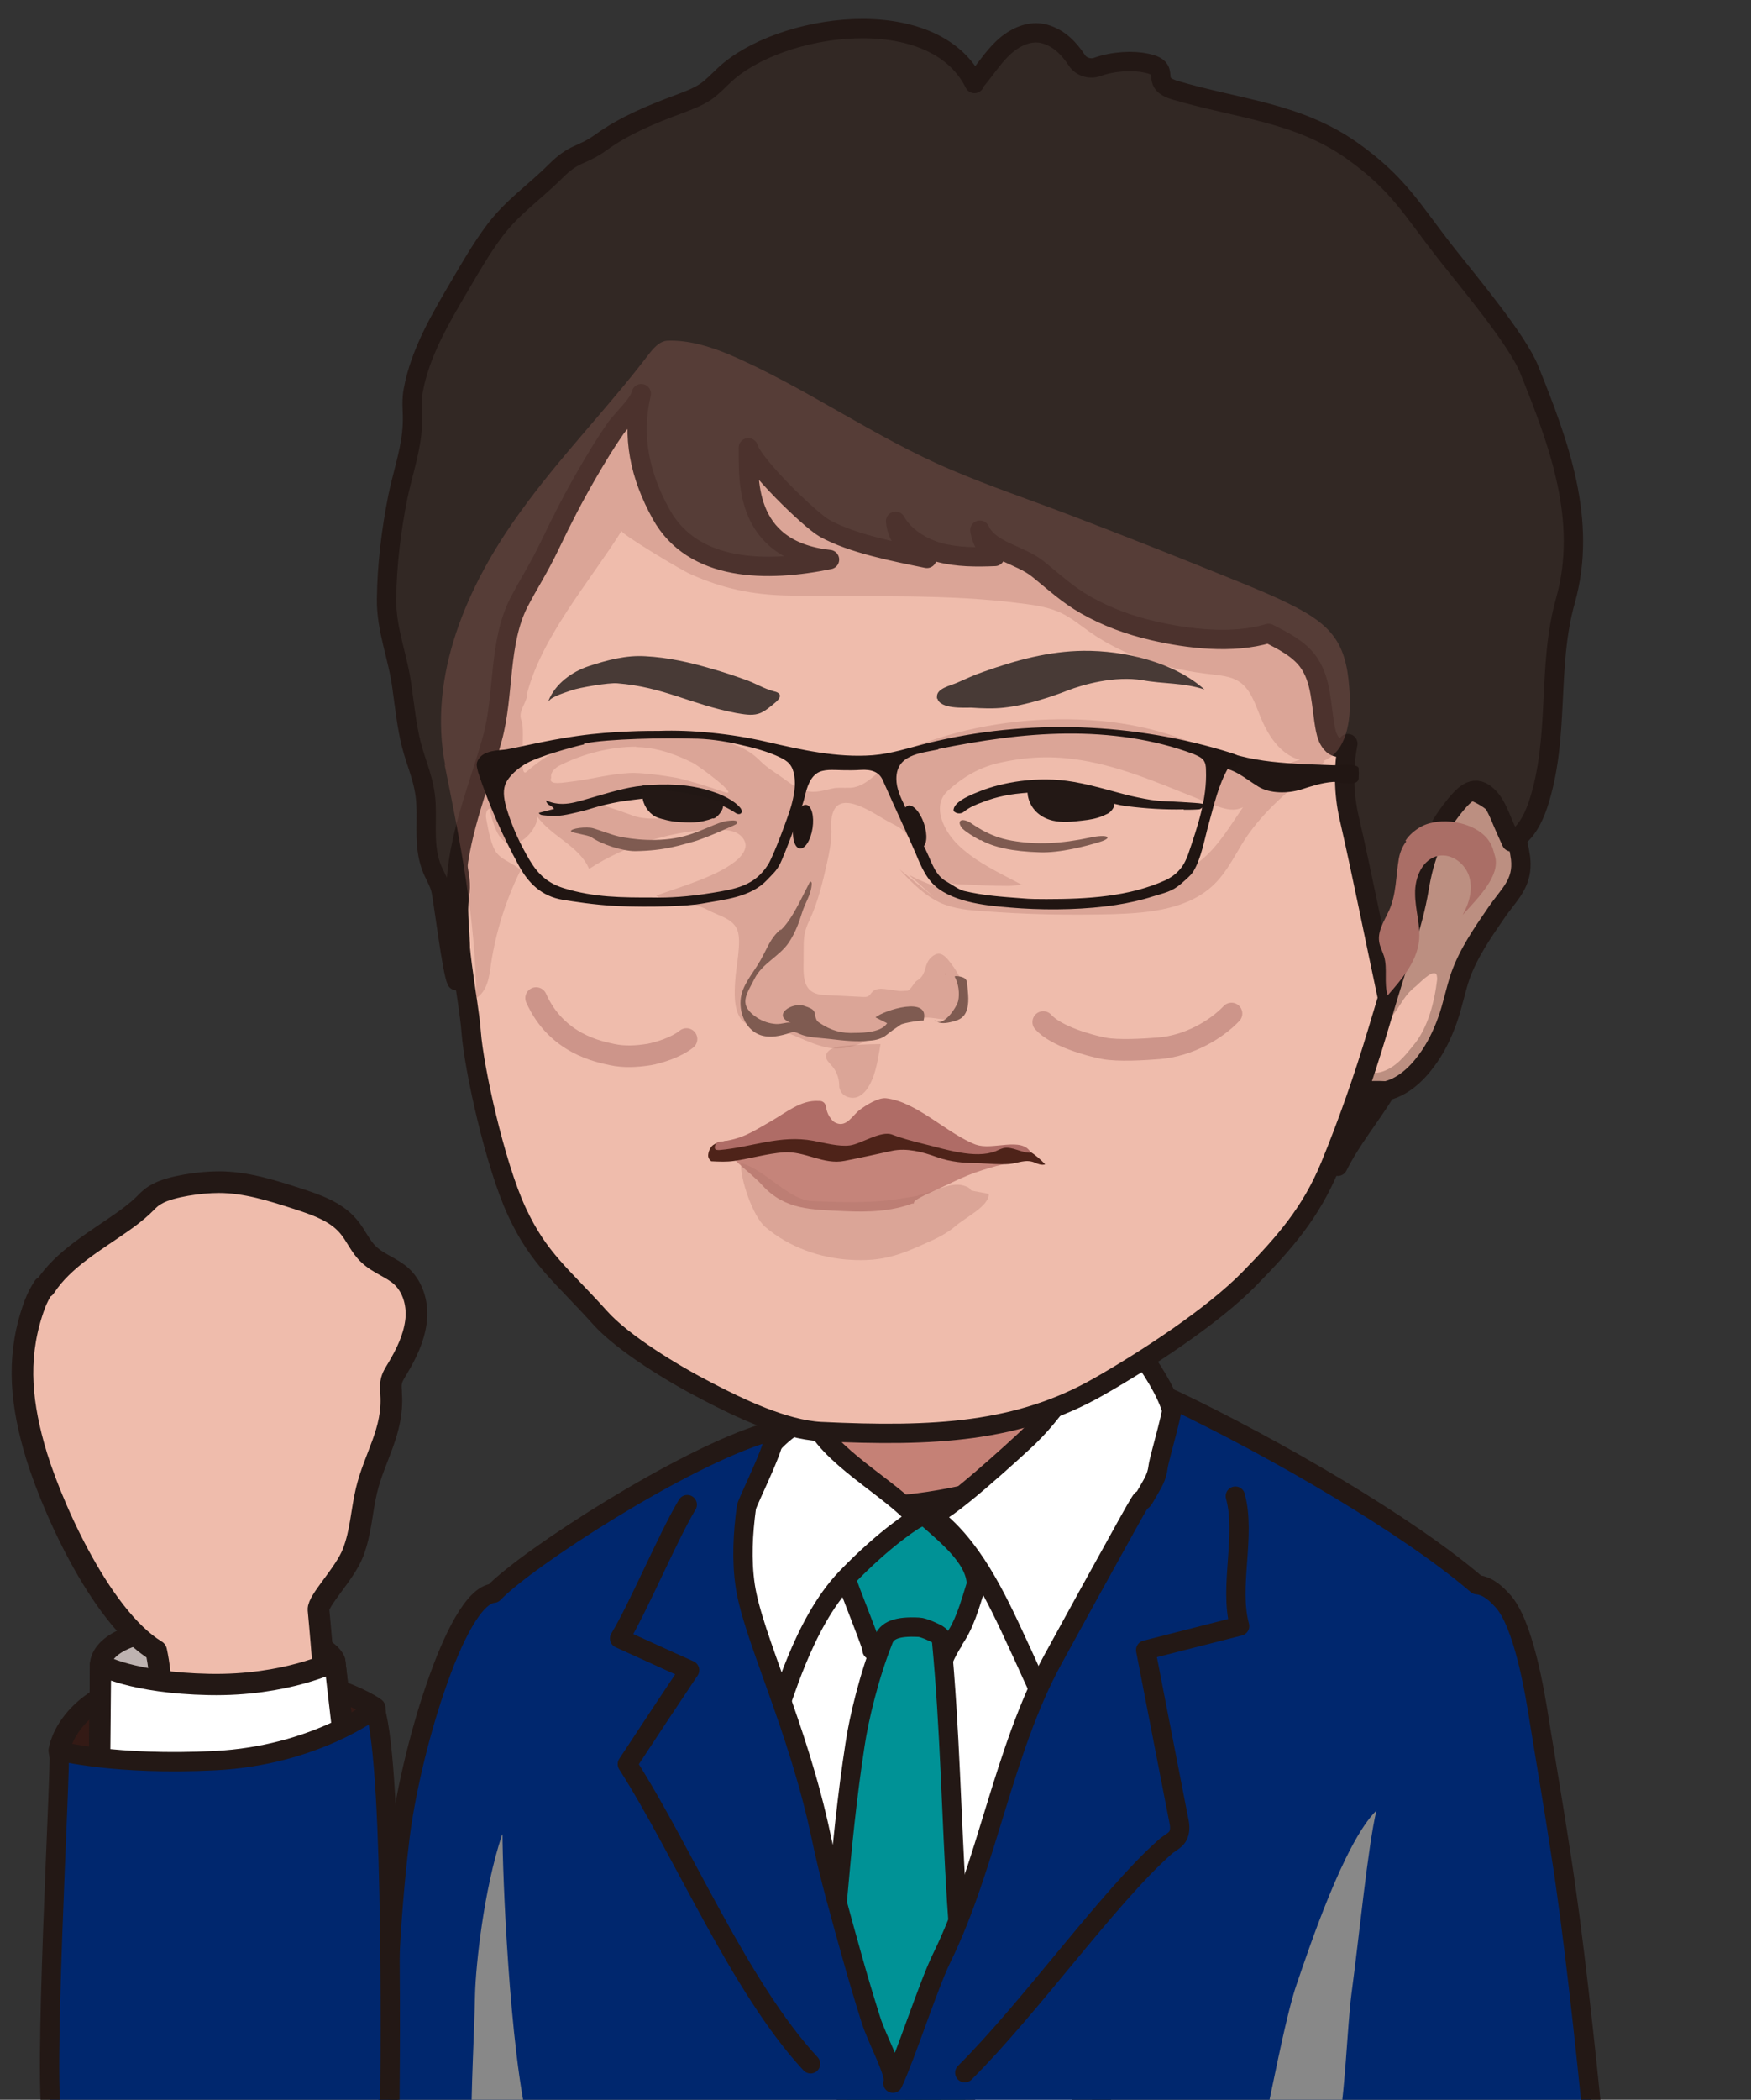 <?xml version="1.0" encoding="UTF-8"?>
<svg xmlns="http://www.w3.org/2000/svg" version="1.1" viewBox="0 0 453 543">
  <rect x="0" y="0" width="453" height="543" fill="#333333" stroke="none"/>
  <defs>
    <style>
      .cls-1, .cls-2, .cls-3, .cls-4, .cls-5, .cls-6, .cls-7, .cls-8, .cls-9, .cls-10, .cls-11, .cls-12, .cls-13, .cls-14, .cls-15, .cls-16 {
        stroke-width: 0px;
      }

      .cls-1, .cls-8, .cls-11, .cls-13, .cls-14, .cls-16, .cls-17 {
        fill-rule: evenodd;
      }

      .cls-1, .cls-11, .cls-14, .cls-15, .cls-16 {
        mix-blend-mode: darken;
      }

      .cls-1, .cls-14, .cls-15 {
        fill: #aa6e66;
      }

      .cls-1, .cls-15 {
        opacity: .3;
      }

      .cls-18, .cls-19, .cls-20, .cls-21, .cls-22, .cls-23, .cls-24, .cls-25, .cls-26, .cls-27, .cls-28, .cls-29, .cls-30, .cls-17 {
        stroke-linecap: round;
        stroke-linejoin: round;
      }

      .cls-18, .cls-19, .cls-20, .cls-22, .cls-23, .cls-24, .cls-25, .cls-26, .cls-27, .cls-28, .cls-29, .cls-30, .cls-17 {
        stroke: #231815;
      }

      .cls-18, .cls-9, .cls-28 {
        fill: #efbcac;
      }

      .cls-18, .cls-26, .cls-29 {
        stroke-width: 5px;
      }

      .cls-2 {
        fill: #231815;
      }

      .cls-3 {
        fill: #4e2319;
      }

      .cls-4 {
        fill: #483a36;
      }

      .cls-19 {
        fill: #beb3b1;
      }

      .cls-19, .cls-23, .cls-25 {
        stroke-width: 5.5px;
      }

      .cls-5 {
        fill: #211613;
      }

      .cls-6 {
        fill: #c5847a;
      }

      .cls-20 {
        fill: #009296;
      }

      .cls-20, .cls-22, .cls-24, .cls-27, .cls-30, .cls-17 {
        stroke-width: 5px;
      }

      .cls-7 {
        fill: #af6c66;
      }

      .cls-8, .cls-11 {
        fill: #7f5b51;
      }

      .cls-21 {
        stroke: #cd958a;
      }

      .cls-21, .cls-28 {
        stroke-width: 5.6px;
      }

      .cls-21, .cls-29, .cls-30 {
        fill: none;
      }

      .cls-10, .cls-13 {
        fill: #201512;
      }

      .cls-22 {
        fill: #00276e;
      }

      .cls-12 {
        fill: #211714;
      }

      .cls-23 {
        fill: #341a15;
      }

      .cls-24 {
        fill: #c58176;
      }

      .cls-25, .cls-27 {
        fill: #fff;
      }

      .cls-26 {
        fill: #322824;
      }

      .cls-31 {
        isolation: isolate;
      }

      .cls-16 {
        fill: #888;
      }

      .cls-17 {
        fill: #bc8f81;
      }
    </style>
  </defs>
  <g class="cls-31">
    <g id="_レイヤー_1" data-name="レイヤー 1">
      <path class="cls-27" d="M218.4,384.9c-3.2-1.2-6.5-2.7-9.9-2.3-3.5.4-6.5,2.7-9.2,5.1-15.1,13.4-27.3,30.6-32.3,50.2-5,19.5-2.4,41.4,9,58,9.1,13.1,22.8,22.2,37,29.6,13.8,7.2,28.3,22.9,43.7,25.2,12.7,2,26.2-8.4,37.4-14.6,6.7-3.7,12.3-9.2,17.3-15,11.5-13.6,20.1-30.3,20.9-48.1.7-16-5-31.5-12.4-45.7-6.3-12.1-14.1-23.7-24.6-32.5-7.2-6-16.6-11.7-25.4-14.6-8.8-3-16.5,3-24.9,5.1-9,2.2-17.7,2.9-26.6-.3Z"/>
      <path class="cls-20" d="M246.6,424.5c-.5.6-2,3.4-2.2,4-7-.8-12.4-1.9-18.8-1.8.6,0-6.5-17-6.7-18.6,2.5-4.3,5.3-8.3,8.6-12.5.1-.2.2-.4.3-.5.2-.2.5-.2.7-.3,3.6-.6,7.1-1.7,10.3-3.3,4.7,4.5,13.7,10.9,13.8,18.2-1.7,5.5-3.1,10.7-6.2,14.8Z"/>
      <path class="cls-20" d="M219,543.3c-1.7-15.6-3.6-37.6-2.5-50.5,1.4-15.9,2.7-28.6,4.7-41.6,1-6.8,3.7-18,7.3-27,.9-2.6,3.5-3.7,9.2-3.4,1.2,0,4.3,1.5,4.8,1.8.8.5,1,.8,1.1,1.7,2.2,23,2.5,45.3,3.9,67.4.7,10.9,1.9,21.8,2.6,32.8.2,3.4.7,12.2-.4,18.8h-30.7Z"/>
      <path class="cls-24" d="M231.2,347c6.6-4.1,13-8.8,20.3-11.7s7.9-1.9,12.3-2.5,6.9-1.9,10.4-2.2c2.8-.2,6,.9,7.2,3.5.7,1.4.7,3.1.6,4.7-.1,5.5-.5,10.9-1.2,16.3-1,8.4-3,17.3-9.4,22.9-3.8,3.4-8.8,5.1-13.7,6.5-7.6,2.1-15.4,3.7-23.3,4.5-8.2.9-18.3.1-22.3-7.1-1.6-2.8-1.8-6.2-1.5-9.5.4-3.7,1.6-7.3,3.6-10.5,3.9-6.5,10.4-11,16.9-15Z"/>
      <path class="cls-27" d="M268.4,436.3c1.3,2.8,2.6,5.6,3.8,8.4,13.1-20.5,29.6-49.1,31.6-74.9.7-9-10.5-21.7-15-28.8-.2-.3-.5-.7-.8-.7-.4,0-.7.4-1,.8-6.5,11.1-12,21.9-21,30.6-2.1,2-23.2,21.5-25.2,20,10.6,7.8,16.8,21,22.6,33.6,1.7,3.6,3.3,7.3,5,10.9Z"/>
      <path class="cls-27" d="M190.9,390.4c-.9,4.1-1.1,8.3-1.2,12.5-.2,12.5,9.5,27.9,11.2,40.3,1.4-2.1,6.6-23.2,18-35.1,10.4-10.8,18.2-15.5,18.3-15.4-6.7-7.9-23.5-16.3-27.1-26.3-9.7,3.3-17.1,14.4-19.3,24.1Z"/>
      <path class="cls-22" d="M100.7,550.6c-1.3-27.3.2-54,2.7-74.9,1.3-11,4.8-26.3,9.2-39.1,4.6-13.5,10.1-24.2,15.1-24.6,8.6-9,49-35.1,70.4-41.5.7-.2,1.4-.4,2-.1,2,.8-6.8,17.9-7,19.4-.9,6.7-1.3,13.5-.3,20.3,2,13.3,13.6,36.3,19.6,64.7,2.2,10.6,5.2,21,8.1,31.4,1.5,5.4,3.1,10.7,4.8,16.1s6.7,14.2,5.7,16.4c3.4-7.3,9.1-25.1,12.6-32.3,11.8-24,15.9-53.6,28.7-77.1,6.4-11.7,12.9-23.5,19.4-35.2s1.9-2.4,5.2-8.2c1.3-2.3,2.4-3.9,2.7-6.5s4.9-17.2,3.6-17.6c26.9,12.8,61.1,32.7,78.9,48,3,.3,5.1,2.5,6.5,4,5.5,5.7,8.5,23.8,9.7,31.6,1.8,11.1,3.7,22.2,5.4,33.3,3.4,21.5,6.4,50.1,8.6,71.8,0,0-311.7,0-311.7,0Z"/>
      <path class="cls-30" d="M319.6,386.9c2.8,10.2-1.7,23.4,1.1,33.6-8.1,2.1-16.2,4.1-24.3,6.2,2.8,14.6,5.7,29.2,8.5,43.7.3,1.3.5,2.7,0,4-.6,1.6-2.5,2.2-3.7,3.4-14.4,12.8-34.8,41.5-51.6,58.2"/>
      <path class="cls-30" d="M177.8,389.1c-4.9,8.1-12.6,26.5-17.5,34.6,6,2.7,12,5.5,18.1,8.2-5.4,8.1-10.8,16.2-16.1,24.3,14.5,22.7,29.1,57.8,47.4,77.5"/>
      <path class="cls-16" d="M356.1,468.2c-2.2,9.1-4.4,32.1-6.5,47.7-1,7.7-1.7,27.1-3.5,34.7s-1,.3-4.7,0-8.6-.3-12.6,0c-.8,0-1.9.8-2.1,0-.1-.4,0,.4.1,0,1.3-5.2,5.8-29.5,8.7-37.6,2.9-8.4,12.2-36.6,20.6-44.8Z"/>
      <path class="cls-16" d="M130,474.4c0,9.3,1.7,55.4,6.9,76.2-7.2,0-11.4.4-14.9,0-.2-9.8.7-24.2.9-35,.2-7.3,2.2-26.8,7-41.2Z"/>
      <path class="cls-17" d="M350.5,237.3c2.6-7.4,5.6-14.7,9.2-21.8,1.7-3.4,3.5-6.7,6.5-9.2,6.3-5.2,16.5-2.9,21.7,2.8,3.2,3.5,4.9,8.2,5.5,12.9.7,6.5-3,9.2-6.4,14.2-3.5,5.1-7.1,10.3-9.2,16.2-1.3,3.8-2,7.8-3.4,11.6-1.3,3.6-3,7.1-5.3,10.2-2.7,3.7-6.4,7.1-10.9,8-5.1.9-11.4-2.3-13.6-6.9-1.5-3.1-1.7-6.7-1.4-10.1.7-8.2,3.9-16.8,6.4-24.6.4-1.1.7-2.3,1.1-3.4Z"/>
      <path class="cls-9" d="M347.9,274.2c.5,2.7,6.6,4,9.8,2.9,3.5-1.2,5.7-4,7.9-6.7,3.8-4.5,5.5-11.2,6.2-17.1,0-.6,0-1.4-.5-1.6-1.3-.5-4.3,2.8-5.2,3.5-2.5,1.9-3.6,4.4-5.5,7-1,1.4-2.1,2.8-3.8,3.2-1.3.3-5.5-1.3-6.7-1.7-.2,1.4-1,2.5-1.2,3.9-.2,1.1-.9,2.2-.8,3.3,0,.4-.4,2.9-.3,3.2Z"/>
      <path class="cls-18" d="M119,230.2c-1.6,12.1,2.2,27.4,2.9,36.7.7,9.3,6.1,34.1,11.8,46.4s11.6,16.4,21.4,27.3c6,6.8,19.5,14.9,27.7,19.1,8.4,4.4,20.1,10,29.5,10.5,29.3,1.4,51.3.3,72.3-11.8,11.9-6.8,29.1-18,38.6-27.7s16-17.3,20.9-29.1c4.6-11.2,8.7-22.9,12.2-34.6,2-6.7,4-13.3,6.1-20,1.5-4.9,2.9-9.7,3.9-14.7,2.1-11.1,4.3-20,10.7-29.5,3.7-5.6,8.1-11,10-17.4,2.5-8.5,0-17.9-4.8-25.4-4-6.3-9.9-9.2-14.8-14.2-4.6-4.7-7.3-11.1-12-15.9-21.2-21.4-48.8-35.5-76.8-47-19.6-8.1-39.9-15.1-61.1-16.6s-43.4,3.1-59.9,16.2c-9.6,7.6-16.9,17.8-22.4,28.7-3.4,6.6-6.1,13.4-8.3,20.5s-1.9,12.8-4.9,17.8c-6.1,10-10.7,21.1-11,32.7-.4,13.8,5.1,26.9,7.2,40.4.4,2.6,1.1,5.3.8,7.9Z"/>
      <path class="cls-26" d="M252.1,21.3c2.6-2.9,4.6-6.3,7.5-9s6.9-4.6,10.7-3.5,6.3,3.8,8.3,6.8c1.1,1.7,3.4,2.4,5.3,1.7,4.1-1.5,9.3-1.7,12.5-1,7.3,1.4.6,4.9,7.5,7,16.5,4.9,31.7,5.7,45.8,15.6,12.4,8.8,15.5,15.3,24.9,27.2,5.2,6.6,17.9,21.7,21,29.4,7.7,19.1,15.2,39.1,9.4,59.8-4.9,17.4-1.3,35.2-7.1,52.8-1.3,3.8-3.3,7.7-6.9,9.6-1-2.2-2-4.4-2.9-6.6-.8-1.8-1.6-3.6-3-5-3.5-3.6-6.1-.9-8.6,2.1-5.5,6.7-8,13.3-9.4,21.8-1.6,9.4-5,18.4-8.3,27.3-3.3-15.4-6.3-30.7-9.8-46-1.4-6.2-1.5-12.8-.3-19-.7,1.3-2.8,1.3-3.9.3-1.1-1-1.6-2.5-1.9-4-1.2-6.1-.9-12.9-4.7-17.8-2.5-3.2-6.3-5.1-10-7-9.3,2.8-20.9,1.4-29.9-.7-6.1-1.4-12.1-3.6-17.5-6.7-4.7-2.7-8-5.8-12.2-9.2-4.8-3.9-12.5-4.6-15.1-10.1.4,2.6,1.8,5.1,3.9,6.8-4.8.2-9.7.2-14.3-1-4.6-1.3-9.1-4-11.4-8.1.4,4.7,3.9,7.9,8.1,9.6-8.3-1.7-19.3-3.8-26.5-7.8-4-2.3-18.5-16.5-19.7-20.8.2,6.9-1.9,26.4,21,28.9-16,3.3-35.3,3.3-43.6-11.8-5.4-9.8-7.7-19.9-5.1-31.1-.6,2.8-5.1,6.7-6.8,9.2-2.5,3.6-4.8,7.4-7,11.2-3.5,6-6.7,12.2-9.7,18.5s-5.5,10-8.1,15c-5.4,10.4-3.8,23.9-6.9,35.2s-8.3,23.7-9.3,36.2c-.3,3.9,2.4,23.3,0,26.5-1.2-2.5-3.4-20.6-4-23.3-.4-1.9-1.4-3.5-2.2-5.3-2.4-5.7-1.4-11.3-1.7-17.2s-2.5-10.2-3.8-15.3c-1.2-4.8-1.7-9.8-2.4-14.7-1-7.9-4.1-14.9-4-22.9.1-8.8,1.2-17.7,2.9-26.3,1.1-5.4,3-11,3.6-16.4s-.3-7.3.4-11.2c1.8-9.9,7.2-18.9,12.2-27.4,2.8-4.8,5.6-9.6,8.9-14,4.6-6.1,10.4-10,15.6-15.2s6.6-3.8,11.9-7.6c6.1-4.4,13.2-7.3,20.2-9.9,2.4-.9,4.8-1.8,6.9-3.2,1.7-1.2,3.2-2.8,4.7-4.2,14.2-13.5,54.1-19.4,64.8,2.1Z"/>
      <path class="cls-14" d="M363.6,217.4c1-1.5,2.4-2.7,4-3.6,4.9-2.7,13.5-1.4,17.2,3.1,1.3,1.7,1.4,2.6,2,4.6,1.3,4.9-4,10.3-8.4,15.1,1.7-3,2.7-6.6,1.7-9.9s-4.4-6-7.9-5.4c-4.2.8-6.2,5.6-6.1,9.8,0,4.2,1.5,8.3,1,12.4-.7,5.4-4.5,9.8-8.1,13.9-1-3.2,0-6.8-.9-10-.4-1.3-1.1-2.5-1.3-3.9-.4-2.8,1.3-5.3,2.5-7.9,2-4.3,1.8-9.1,2.6-13.6.3-1.6.9-3.1,1.9-4.4Z"/>
      <g>
        <path class="cls-15" d="M244.5,252.2c0-.3.1-.5.2-.8,0,.3,0,.5-.2.8Z"/>
        <path class="cls-15" d="M115,197.6c4,19.7,8.1,40.3,8.2,60.5,2.8-1.7,3.4-5.4,3.8-8.7,1.3-8.5,3.9-16.8,7.7-24.4-1.9-1.8-4.5-2.4-6.1-4.3s-2.3-6.3-2.8-8.9c-.2-1-.1-2.3.8-2.7.8,3,2,9,5.8,9.1s7.4-5.8,6.4-7.3c3.7,5.4,11.1,7.8,13.6,13.8,9.5-6.2,22.8-10.5,34.3-10.1,1.3,0,2.7.2,3.9.8,1.2.6,2.2,1.8,2.3,3.1,0,1.4-.9,2.6-1.9,3.6-5,4.5-15,7.2-21.2,9.5,1.3,1.2,2.6,1.4,4.4,1.5,3.3.2,6.4.9,8.9,2.2,2.7,1.5,6.6,2.2,7.7,5.3s-.4,9.3-.6,13.1c-.2,3.1-.4,7,1.4,9.7s5.5,2,8.4,2.6c4.8,1,8.8,3.7,13.6,4.8,4.2,1,8.7-.4,12.4-2.7,1.5-1,3-2.2,4.7-2.7,4-1.3,6.9-2.7,11-2.1s4.3.5,6.3-.3c4.4-2.2.8-10-1.2-12.8s-3.4-4.7-5.7-2.8-1.1,4.6-3.9,6.2c-.7.4-1.6,2.5-2.5,2.6-2.6.2-2.1,0-4.7-.3-1.5-.2-3.2-.5-4.2.5-.4.3-.6.8-1,1.1-.5.4-1.2.3-1.8.3-3.3-.2-6.5-.3-9.8-.5-6.4-.3-5.2-6-5.3-10.9,0-3.7,0-5.4,1.6-8.6,2.1-4.6,3.3-9.5,4.4-14.4.6-2.7,1.2-5.5,1.2-8.3,0-1.7-.2-3.4.4-5,2.1-6,11,.6,14.2,2.3,2.4,1.3,3.9,1.8,5.4,4.2,2.6,4.2,5.1,9,9.8,11.4,1.2.6,2.6.7,4,.7,4,.2,8,.4,12,.4,1.3,0,2.5-.3,3.8-.3-.4,0-.8-.2-1.1-.4-5.3-2.8-10.7-5.3-15.2-9.4-4.1-3.7-7.6-10.5-3.2-14.5,4.2-3.8,8.6-6.3,14.1-7.4,7.6-1.6,14.2-1.7,22.2-.2,11.4,2.2,21.9,7.2,32.6,11.3,2.1.8,4.5,1.6,6.6.9.3-.1.6-.2.9-.4-3.3,4.8-6.3,10-10.8,13.7-3.6,2.9-8,4.7-12.4,6.4-3.8,1.4-7.7,2.7-11.7,3.3-3,.4-6,.5-9,.6-14.5.3-29.8.4-42.6-6.5,2.2,1.9,4.3,3.8,6.5,5.8l-8.9-7.2c3.2,3.5,6.7,7,11.1,8.9,3.3,1.3,6.8,1.7,10.4,1.9,11.3.9,22.6,1.1,33.9.8,9.4-.3,19.6-1.3,26.2-7.9,3.3-3.3,5.3-7.6,7.8-11.5,5.3-8,13-14.1,20.7-20.1-.2,0-.3,0-.5-.1,6.1-2.3,7.2-10.4,6.9-17-.3-5.3-.9-10.7-4-15-2.5-3.5-6.2-5.8-10-7.8-5.4-2.8-11.1-5.1-16.8-7.4-13.8-5.6-27.7-11.1-41.6-16.4-10.2-3.9-20.6-7.4-30.7-11.7-19.9-8.4-37.6-21.3-57.4-29.8-5-2.1-10.6-3.8-16-3.6-2.1.1-3.7,2-5,3.7-10.6,13.9-22.9,26.4-33.1,40.6-13.8,19-24,42.5-19.4,65.6ZM136.2,180c3.6-15,16.4-29.6,24.6-42.7-.4.6,15.5,10.2,17.9,11.2,8.3,3.7,15.8,5.3,25,5.5,20.6.5,41.3-.6,61.7,2.2,3.2.4,6.4,1,9.3,2.4,2.6,1.3,4.8,3.1,7.2,4.8,9.2,6.5,20.4,9.8,31.7,11,2.3.3,4.7.5,6.7,1.7,3.2,1.9,4.4,5.9,5.8,9.3,1.4,3.4,3.2,6.6,6,8.9,1.2,1,2.7,1.8,4.2,2.2-1.7.4-3.3,1.1-4.9,2.1-7.5-1.3-13.1-2.1-20.1-5.3-8.4-3.8-17.6-6.1-26.9-6.9-14-1.2-28.7.3-42,4.6-3.7,1.2-7.5,2.4-10.7,4.7-3.4,2.4-6.5,7-10.7,7.9-1.5.3-3.4,0-5.1.2-2.7.5-4.7,1.4-7.5.7-2.3-.5-4.1-2.1-6-3.4-2.1-1.5-3.9-2.5-5.7-4.3-3.6-3.7-8-4.8-13-6-6-1.4-16.7-2.4-22.7-1.4-9.2,1.6-16.5,2.9-24.8,10.2-2.1,1.9-.2-10.7-1.3-13.3-.9-2.2,1-4.1,1.5-6.4Z"/>
      </g>
      <path class="cls-8" d="M147.7,215c-.2-.8,4.1-1.3,5.8-.8s4.8,1.7,6.6,2.1c3.2.7,10.3,1.7,17-.1,4.5-1.2,8.5-3.6,11-3.9.3,0,3.4-.6,2.4.8-.2.2-8.5,3.9-11.3,4.6s-6.9,2.3-14.9,2.4c-3.2,0-8.6-1.7-11.3-3.6-.9-.6-5.1-1.1-5.2-1.5Z"/>
      <path class="cls-8" d="M253.6,217.3c-1-.5-4.4-2.5-4.9-3.4-1-1.5-.2-2.4,1.9-1.4.8.3,4.7,3.8,11.2,4.9,6.4,1.1,12.7.8,20.2-.8,4.6-1,6.1,0,2.6,1.1s-10.4,2.9-15.6,2.7c-7-.2-12-1.3-15.3-3.2Z"/>
      <path class="cls-9" d="M164.6,193.1c-6.7,0-13.7,1.8-19.7,4.8-1.2.6-2.6,1.8-2.3,3.2-.9,2.2,3.4,1.2,6.2.9,5.1-.7,8.8-1.8,14-2.1,2.8-.2,9.2.7,12,1.2,2.9.6,7.8,2.1,12.5,3.7s-6.5-6.8-8.2-7.6c-6.1-3-10.7-4-14.5-4Z"/>
      <path class="cls-9" d="M292.1,207.5c-1.3,0-2.9.6-4.2.9s-3.2,1.1-4.8,1.4c-3.1.5-6.1,1.1-9.3,1.3-6.3.4-12.1-1.2-18.3-2-.7,0-1.5-.2-2.2-.2-1.2,0-2.3.2-3.5.4,0-.6.5-1.2,1.1-1.5s1.3-.5,1.7-.9c.5-.5,1.5-.7,2.2-1s1.7-.8,2.6-1.1c1.7-.5,3.5-1,5.3-1.2,4.2-.4,11-1.1,15,.4,4.9,1.8,9,3.4,14.3,3.5Z"/>
      <path class="cls-2" d="M306.3,209.4c1.3,0,2.5,0,3.8-.1.6,0,1.2-.7,1.7-1.1-.5-.4-1.1-.4-1.8-.5-2.8-.2-5.7-.4-8.5-.5s-4.8-.5-7.2-1c-4.2-.8-10.6-3-16.5-4-9.6-1.7-18.9.3-24,2.3-2,.8-6.7,2.5-7.1,4.8,0,.1,0,.3,0,.4,0,0,.1.2.2.2.7.6,1.8.6,2.5,0,1.3-1.1,3.2-1.9,4.9-2.5,1.8-.7,3.5-1.2,5.4-1.6,3.5-.8,10.1-1.1,12.9-1.1.9,0,3.6.4,4.5.5,4.9.6,9.7,2.7,14.6,3.3,4.8.6,9.6.9,14.5.8Z"/>
      <path class="cls-9" d="M184.8,208.3c-2.2.8-5.3,2.1-8.6,2.7s-8.8,1.2-12.2,0c-10.3-3.7-9.4-3.3-15.8-2.7,1.9-1,3.8-1,6.4-1.8s3.4-1.1,6-1.5c2.3-.3,4.7,0,7-.2,4.8-.4,13.5.9,17.2,3.5Z"/>
      <path class="cls-12" d="M166.2,203.2c-4,.3-9.4,2-13.2,3.1-4.2,1.2-7.6,2.5-11.7.7,0,.5.4,1,.8,1.2s1,.5,1.2,1c-1.3.3-2.6.7-3.9,1,.3.7,1.2.6,2,.7,3,.4,5.6-.3,8.2-.9,1.9-.4,3.2-.9,5.4-1.5,5.5-1.4,6.8-1.4,12.4-2.1,1.3-.2,4-.3,6.5-.3s4.3.2,5.3.3c3.8.5,7.6,1.5,10.9,3.7.4.3,1,.6,1.5.3.5-.3.3-1,0-1.4-1.6-2-4.8-3.5-7.3-4.3-6.3-2.1-12.1-2-18-1.6Z"/>
      <path class="cls-11" d="M201.9,240.6c3-2.7,5.6-8.7,7.5-12.3,0-.1.2-.3.3-.3.2,0,.3.3.3.5-.1,2.8-1.7,4.9-2.5,7.5s-1.7,5.1-3.4,7.7c-2.4,3.6-6.9,5.4-8.9,9.4-2.2,4.3-4.3,6.8.7,10.1,1.4.9,3.1,1.5,4.8,1.6s3-.6,3.9-.3c-5-1.9.2-5.4,3.4-4.4s2.6,1.6,3,3c.1.3.2.6.4.9.2.2.4.4.6.5,3,2,5.7,2.8,9.3,2.6,2.3,0,6.8-.2,8.2-2.5-1-.5-2-1-3-1.5,2.1-1.8,14.4-5.8,12.4.9,0-.3-5.2.5-5.9,1-1.2.8-2.5,1.7-3.6,2.6-1.2,1-2.8,1.4-4.3,1.5-3.4.4-6.8,0-10.2-.4s-5.8-.3-8.2-1.4c-.4-.2-.7-.3-1.1-.4-.4,0-.8,0-1.2.2-2.5.8-5.1,1.4-7.6.6-3.6-1.2-5.5-5.3-5.2-9.1s3.1-6.7,5.1-10.2,2.5-5.7,5.3-8.1Z"/>
      <path class="cls-4" d="M242.4,180.7c0-.2,0-.4,0-.6,0-2.1,3.5-2.8,5.1-3.5,2.3-1,4.6-2.1,7-2.9,8.4-3,16.9-5.3,25.8-5.4,10.5-.1,23.4,2.9,31.3,10-5.4-1.8-10.6-1.4-16-2.4-7.2-1.2-15.4,1.1-19.5,2.7s-10.7,3.8-16.4,4.4c-2.7.3-5.6.2-8.4,0-1.9,0-8.1.4-8.8-2.4Z"/>
      <path class="cls-4" d="M141.9,181.2c1.8-4.4,6-7.5,10.6-9s9.5-2.8,14.4-2.5c5.9.3,11.7,1.6,17.4,3.3,2.9.8,5.8,1.8,8.6,2.8,2.6.9,4.7,2.3,7.4,3,.5.1,1.1.3,1.4.8.3.6-.3,1.3-.8,1.8-1.3,1.1-3.2,2.8-4.8,3.2-1.8.5-3.7.1-5.6-.2-12-2.3-18.6-6.7-30.8-7.7-2.2-.2-9.8,1.1-11.8,1.8s-5.3,1.7-5.9,2.8Z"/>
      <path class="cls-6" d="M236.1,311.2c-5.6,2.1-11.6,2.3-17.7,2-8.4-.4-15.3-.3-21.1-6.6-2-2.2-4.3-3.9-6.4-5.9s-.9-3.1,2.1-3.3c8.3-.6,17-.2,25.4-.3,7.7-.1,15.4-.2,23.1.2s7.2,1,10.5,1,6.3-1.6,9.8-1.1c.4,0,.9.2,1.1.4.2.2.1.5,0,.8-.9,2.5-3.8,2.7-6.1,3.4-7.1,2-9,3.4-15.5,6.3s-4.3,2.9-5.1,3.2Z"/>
      <path class="cls-3" d="M183.2,298.9c0-1,.5-2.2,1.3-2.8,1.4-1,3.3-1,5-1.1,4.2-.2,6.8-2.9,10.6-3.4,4.8-.7,9.7-1,14.6-.5,4.7.5,9.4-.3,14.1.1,5.8.5,11.6,1.6,17.3,2.9s4.7,3.6,7.2,3.7,6.1-1.5,8.7-1.6,6.2,2.5,8.4,4.9c-.9.3-1.9-.1-2.8-.5-2.3-.9-4.2.2-6.5.4s-5.2-.1-7.7-.2c-3.9,0-7.5-.3-11.1-1.6s-7.7-2.4-11.5-1.6c-4.1.9-8.2,1.8-12.3,2.6-5.5,1.1-10.2-2.6-15.8-2.2-4.1.3-8.6,1.6-12.7,2.2-2.1.3-3.9.2-6,.1-.5-.4-.8-.9-.8-1.5Z"/>
      <path class="cls-5" d="M314.5,198.4c4.5,0,7.3,2.7,11,5,3.1,1.9,7.7,1.8,11,.8,2.8-.9,5.5-1.8,8.4-2,1.6-.1,6.5,1.5,6.6-1s0-1.2,0-1.8c0-.3,0-.6,0-.8-.5-1.3-5.1-.7-6.2-.7-2.7-.1-5.5-.2-8.2-.3-5.4-.3-10.9-.7-16.3-2.1-1.4-.4-2.8-.8-4.2-.4-1.4.4-2.6,1.8-2.3,3.4Z"/>
      <path class="cls-13" d="M242.7,193.7c10.9-2.2,22-3.9,33.2-4,11.2-.1,22.5,1.4,32.9,5.3.9.4,1.9.8,2.5,1.5.6.8.7,1.7.7,2.7.3,7.4-2.2,14.6-4.6,21.7-.6,1.6-1.3,3.1-2.5,4.3-.9,1-2.1,1.8-3.3,2.4-9.5,4.3-20.4,4.9-30.9,4.9-2.1,0-4.2,0-6.3-.2-5.3-.4-9.9-.7-15-1.9-1.3-.3-3.2-1.7-4.3-2.3-3.2-1.7-4-5-5.4-7.9-1.9-3.9-3.7-7.8-5.6-11.7-1.1-2.3-2.2-4.6-2.2-7.1,0-6.2,6-6.6,10.9-7.6ZM320.8,196.4c-.1-.9-1.1-1.3-2-1.6-25.3-8-53.1-9-78.9-2.6-4.8,1.2-9.2,2.7-14.1,3.1-9.3.7-18.5-1.4-27.6-3.5s-19.4-3.1-27.6-2.8c-2.7,0-12,0-21.1,1.3-8.8,1.2-17.3,3.5-19.4,3.6-2.4.2-5.6.5-6.6,3-.4.9,0,1.9.2,2.8,2.7,8.3,6.3,16.4,10.5,24.1,2.5,4.6,5.9,8,11.5,8.9,2.5.4,8,1.3,13.9,1.6,8.8.4,18.6,0,21.8-.6,6-1.1,12.8-1.6,17.1-6.2,1.4-1.5,2.4-2.3,3.3-4.1.8-1.5,5.4-13.3,6.4-17.4.6-2.5,1.4-5.3,3.8-6.4,1-.4,2.1-.5,3.2-.5,1.6,0,4.4.2,7.4,0s4.9.6,5.8,2.7c3,6.8,7.2,15.8,8.5,18.9,1.4,3.4,2.9,7,6,9.2,5.6,4,14.5,4.5,21.3,5,7.9.5,16.9.3,24.6-.9,3.2-.5,6.4-1.2,9.5-2.2,2.9-.9,4.9-1.2,7.3-3.3,1-.9,2.4-2,3.1-3.1,2.1-3.4,2.9-8.4,4-12.3,1.4-5,2.5-10.1,5.1-14.6,1.3-.2,3.1-.9,3-2.1ZM151.1,192.3c6-1.3,21.5-1.5,27.9-1.3,4.1,0,8.1.6,12.1,1.5,3.6.8,7.5,1.8,10.8,3.4.8.4,1.7.9,2.3,1.6.8.9,1.1,2,1.3,3.1.4,2.6-.1,5.2-.8,7.8-.8,2.8-4.6,13-6,15.2-3.5,5.5-8.4,6.3-14.5,7.3s-11.3,1.3-15.2,1.2c-8.2,0-15.2,0-23.1-2.4-4.2-1.3-6.7-3.6-8.9-7.3-2.5-4.2-4.5-8.6-5.9-13.2-.6-2.1-1.1-4.3-.4-6.3.9-2.3,3.5-4.4,5.7-5.6,3.1-1.7,11.2-4,14.7-4.8Z"/>
      <path class="cls-7" d="M252.5,296c4.2,1.6,11.9-2.2,14.2,2.1-2.4.1-4.8-1.7-7.1-1.2-.7.2-1.4.5-2,.8-5.4,2.1-13.3-.6-18.7-1.9-2.8-.7-5.5-1.4-8.1-2.4-2.9-1.1-8,2.4-10.9,2.8s-6.7-.7-9.5-1.2c-8.7-1.6-15.9,1.7-24.3,2.4-.3,0-.6,0-.9-.1-.7-.5,0-1.9.7-2,6.2-.7,8.5-2.5,13.3-5.2,4.1-2.3,7.9-5.7,12.6-5.4.4,0,.8,0,1.2.3.6.4.7,1.2.8,1.8.2.9.6,1.8,1.2,2.5.3.5.8.9,1.3,1.1,2.7,1.2,4.3-2,6-3.3s4.9-3.3,6.9-3.1c8.1.9,15.9,9.3,23.5,12.1Z"/>
      <ellipse class="cls-10" cx="207.6" cy="213.6" rx="5.7" ry="2.5" transform="translate(-34.5 387.1) rotate(-81.4)"/>
      <ellipse class="cls-10" cx="236.6" cy="214" rx="2.5" ry="5.7" transform="translate(-55.6 85.9) rotate(-18.5)"/>
      <path class="cls-2" d="M274.4,211.2"/>
      <path class="cls-21" d="M177.6,268.7c-2.7,2.2-7.4,3.6-9.7,4-3.2.5-6.4.7-9.6,0s-14.3-2.7-19.6-14.6"/>
      <path class="cls-21" d="M318.6,262.1c-4,4.2-11.1,8.4-18.9,9-3.7.3-10.5.7-14.1,0-3.7-.7-12.4-3.1-15.7-6.8"/>
      <path class="cls-23" d="M34.4,499.7c-9.3-12.5-18.6-42.6-19.1-47,0,0,2.2-18,34.6-19.9s47.1,8.9,47.1,8.9c1.1,18.9-18.1,47.3-25.4,60l-37.2-2.1Z"/>
      <path class="cls-19" d="M25.7,463.3l.3-32.8s-.6-9.8,26.2-9.5c32.9.3,34.4,8.6,34.4,8.6l3.2,27.6-64,6.1Z"/>
      <path class="cls-28" d="M11.6,332.9c4.8-7.4,13.3-12.1,20.2-17s5.7-5.5,9.1-7.3,10.8-2.9,15.7-2.9c6.9,0,13.6,2.1,20.1,4.2,4.9,1.6,10.1,3.3,13.4,7.2,2,2.3,3.1,5.3,5.3,7.3,2.5,2.4,6,3.4,8.5,5.7,3.1,2.9,4.3,7.5,3.7,11.8s-2.5,8.2-4.7,11.9c-.7,1.2-1.5,2.3-1.7,3.7-.2,1,0,2,0,3.1.6,9.5-4.3,16.1-6.4,24.9-1.3,5.5-1.4,10.7-3.5,16.1s-9.1,12.3-8.9,14.7c0,0,2.4,25.1,2.3,34.6-13.9,3.9-30-.2-43.9,3.7,1.6-10.1,1.1-21-.4-27.7-14.8-9-28-39.4-31.7-53-3.5-12.7-4.3-24.1.3-36.6.6-1.6,1.4-3.1,2.3-4.5Z"/>
      <path class="cls-25" d="M25.7,463.3l.3-32.8s8.2,4.7,28.1,5.1c19.9.4,32.5-6,32.5-6l3.2,27.6-64,6.1Z"/>
      <path class="cls-22" d="M13.7,549.2c-2.8-8,2.1-92,1.6-96.4,0,0,14.5,3.8,40.3,2.5s41.4-13.4,41.4-13.4c5,16.1,3.9,99.2,3.8,108.8l-87.1-1.5Z"/>
      <path class="cls-1" d="M238.2,308.9c1-.3,2-.5,3-.9,2.8-.9,5.8-2.4,8.7-1.2.5.2,1,.4,1.2.9.2.4,4.7.8,4.7,1.2,0,3-6.1,6-8.4,8s-5.1,3.4-7.9,4.6c-2.9,1.3-5.8,2.6-8.9,3.4-3.4.9-6.9,1.1-10.3.9-8.1-.4-16.2-3.3-22.3-8.5-3.2-2.7-6.5-12.3-6.3-16.5,5.8,1.3,12.3,9.5,18.3,9.8,7.4.3,15.4.6,22.8-.6s3.5-.6,5.3-1Z"/>
      <path class="cls-29" d="M346,301.6c1.5-5.9,1.9-9.6,4.8-15.1,2.4-4.7,2.2-4.6,7.8-4.4-4.1,6.7-9,12.5-12.5,19.5Z"/>
      <path class="cls-2" d="M285.3,211c.4-.2.9-.4,1.3-.6,1.2-.6,2.8-3,.6-3.6-5.4-1.6-10.9-3.2-16.6-3.4-1.2,0-2.4-.1-3.6,0s-.9,0-1.1.6,0,1.2,0,1.7c.6,3.4,3.1,5.7,6.4,6.5,2.6.6,5.1.3,7.7,0,1.9-.2,3.6-.5,5.3-1.2Z"/>
      <path class="cls-2" d="M184.5,211.7c.3-.1.6-.2.8-.4,1.2-.9,2.9-3.5.7-4.1-5-1.4-10.2-2.8-15.4-2.8-1.1,0-2.2,0-3.4,0s-.8,0-1,.6,0,1.2.1,1.7c.4,2.1,2,4.1,4,4.8.9.3,3.6,1,4.6,1,3.6.3,6.1.4,9.6-.9Z"/>
      <path class="cls-1" d="M225.7,279.1c1.2-3.1,1.7-6.8,2.1-9.1-3.5,0-7,.2-10.5.6-1.6.2-3.6,1-3.6,2.6,0,.9.8,1.6,1.4,2.3,1.2,1.3,1.9,3,2,4.8,0,.5,0,1,.2,1.4.5,1.8,2.8,2.6,4.5,2,1.8-.7,3-2.5,3.9-4.7Z"/>
      <path class="cls-11" d="M241.9,263.9c1.2,1,3,.7,4.5.3.9-.2,1.8-.5,2.5-1.1,1.8-1.5,1.7-4.6,1.5-6.7s-.1-2.7-.7-3.3-2.9-.9-2.7-.5c1,1.7,1.3,4.4.9,6.2-.3,1.5-3.8,7-6.1,5.1Z"/>
    </g>
  </g>
</svg>
